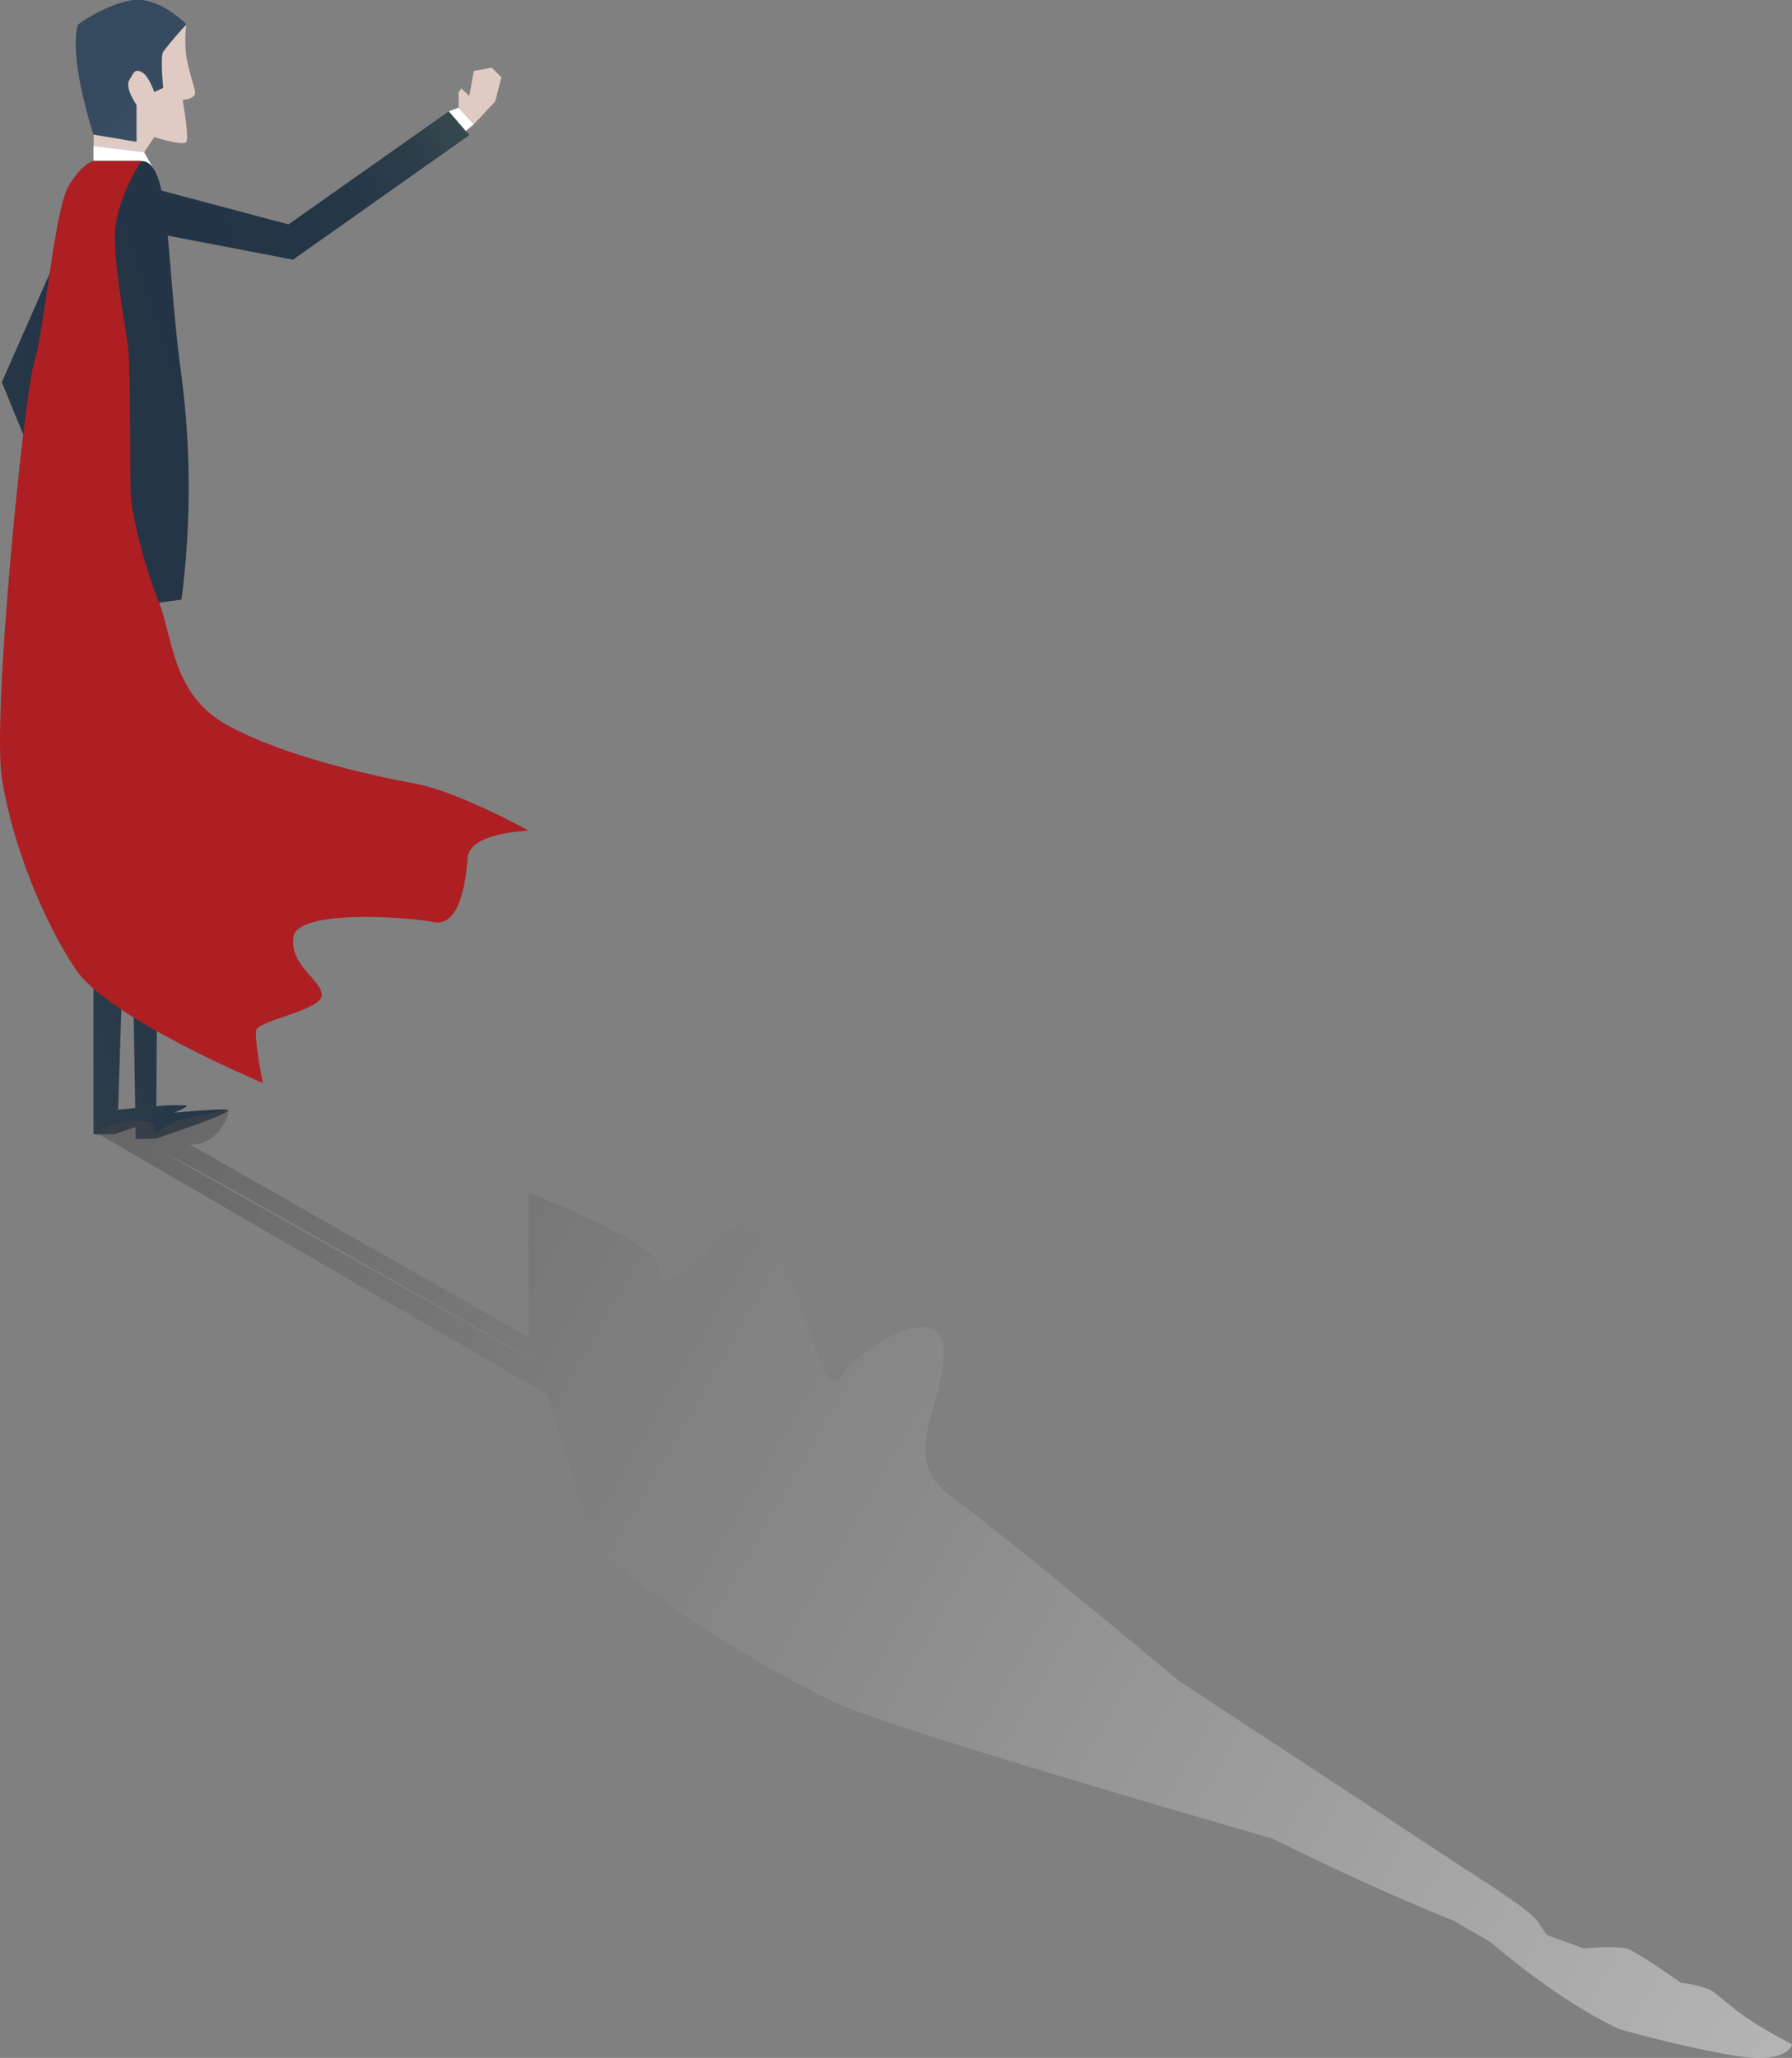 <svg xmlns="http://www.w3.org/2000/svg" xmlns:xlink="http://www.w3.org/1999/xlink" viewBox="0 0 424.55 487.36">
  <rect x="0" y="0" width="424.55" height="487.36" fill="#808080" stroke="none"/>
  <defs>
    <style>
      .cls-1 {
        isolation: isolate;
      }

      .cls-2 {
        fill: #dfcbc4;
      }

      .cls-3 {
        fill: #fff;
      }

      .cls-4 {
        fill: url(#linear-gradient);
      }

      .cls-5 {
        fill: url(#linear-gradient-2);
      }

      .cls-6 {
        fill: url(#linear-gradient-3);
      }

      .cls-7 {
        fill: #ad1f23;
      }

      .cls-8 {
        opacity: 0.42;
        mix-blend-mode: multiply;
        fill: url(#linear-gradient-4);
      }
    </style>
    <linearGradient id="linear-gradient" x1="-258.91" y1="40.78" x2="-199.96" y2="109.62" gradientTransform="translate(326.62)" gradientUnits="userSpaceOnUse">
      <stop offset="0.14" stop-color="#35495e"/>
      <stop offset="0.41" stop-color="#374b60"/>
      <stop offset="0.56" stop-color="#3e5365"/>
      <stop offset="0.68" stop-color="#4a616f"/>
      <stop offset="0.79" stop-color="#5c757d"/>
      <stop offset="0.88" stop-color="#728e8e"/>
      <stop offset="0.97" stop-color="#8daca4"/>
      <stop offset="1" stop-color="#9abbae"/>
    </linearGradient>
    <linearGradient id="linear-gradient-2" x1="-175.5" y1="181.21" x2="-329.92" y2="232.52" gradientTransform="translate(326.62)" gradientUnits="userSpaceOnUse">
      <stop offset="0.13" stop-color="#233446"/>
      <stop offset="0.51" stop-color="#253647"/>
      <stop offset="0.71" stop-color="#2d3e4a"/>
      <stop offset="0.88" stop-color="#3a4c50"/>
      <stop offset="1" stop-color="#495c56"/>
    </linearGradient>
    <linearGradient id="linear-gradient-3" x1="140.64" y1="66.02" x2="56.73" y2="114.82" gradientTransform="translate(-7.67 -61) rotate(7.26)" gradientUnits="userSpaceOnUse">
      <stop offset="0" stop-color="#495c56"/>
      <stop offset="0.12" stop-color="#3a4c50"/>
      <stop offset="0.29" stop-color="#2d3e4a"/>
      <stop offset="0.49" stop-color="#253647"/>
      <stop offset="0.87" stop-color="#233446"/>
    </linearGradient>
    <linearGradient id="linear-gradient-4" x1="14.18" y1="261.11" x2="484.57" y2="534.63" gradientUnits="userSpaceOnUse">
      <stop offset="0" stop-color="#231f20"/>
      <stop offset="1" stop-color="#fff"/>
    </linearGradient>
  </defs>
  <title>Redmineman bez pozadi</title>
  <g class="cls-1">
    <g id="Layer_1" data-name="Layer 1">
      <g>
        <g>
          <path class="cls-2" d="M101.59,54.47a30.55,30.55,0,0,0,0,7.49c0.67,4.29,2.41,8.28,2.05,9-0.66,1.32-2.93,1.3-2.93,1.3s1.59,9,.88,10S94,81.11,94,81.11l-2.36,3.54-12-1.46V80.53L88.49,59Z" transform="translate(-57.45 -48.64)"/>
          <polygon class="cls-3" points="22.15 38.14 22.15 34.56 34.14 36.02 36.5 40.21 33.17 38.14 22.15 38.14"/>
          <path class="cls-4" d="M75.92,54.47c-2.28,8.18,3.68,26.05,3.68,26.05l10.2,1.71V73.49s-2.85-4-1.71-5.89,1.25-2.66,2.91-1.9,3,4.75,3,4.75l2.12-1s-0.76-7.23,0-8.56a83,83,0,0,1,5.51-6.47s-6.61-6.85-13.1-5.7S75.92,54.47,75.92,54.47Z" transform="translate(-57.45 -48.64)"/>
          <path class="cls-5" d="M111.35,311.48c-1.13-.28-7.23.19-12.7,0.69,2.16-.89,3.49-1.58,2.84-1.74a42,42,0,0,0-7,.21l0.69-119.28,5.26-.71a205.64,205.64,0,0,0,0-53c-1.74-12.81-2.4-24.45-3.27-33.36l-1.2-9.23c-1-5.24-2.44-8.28-5-8.28H79.6a77.85,77.85,0,0,0-5.33,15.14L57.89,139.15l16,39.09a61.61,61.61,0,0,1-3.45,13.82H79.6V317.14h0.16v0.18l4.79-.13,0.15-.05h0.55V317c0.87-.29,2.45-0.82,4.32-1.46l0,2.87,4.79-.13S113.47,312,111.35,311.48ZM65.68,140.54l4.9-10.32a157.74,157.74,0,0,0,1.09,25.27ZM85.43,311.44l2.64-82.22,1.42,81.83Z" transform="translate(-57.45 -48.64)"/>
        </g>
        <polygon class="cls-6" points="32.3 54.38 69.42 61.49 111.2 31.99 106.33 26.36 68.35 53.14 33.63 43.91 32.3 54.38"/>
        <polygon class="cls-3" points="106.33 26.36 108.65 25.5 112.25 29.43 110.35 31.01 106.33 26.36"/>
        <polygon class="cls-2" points="108.65 25.5 112.25 29.43 117.32 24.03 118.79 18.3 116.5 16.01 112.25 16.8 111.2 22.72 109.29 20.93 108.65 21.9 108.65 25.5"/>
      </g>
      <path class="cls-7" d="M90.9,86.78s-5.93,9-6.2,17,2.46,21.66,3.1,27.27,0.34,29.75.69,35.13,3.33,16.93,6.65,25.19,3,21.9,16.37,29.12,33.07,11.63,43.9,13.64,27.27,11.23,27.27,11.23-14,.4-14.44,6.42-2,16.44-8,15.24-32.49-3.21-33.29,3.61,6.67,10,6.74,13.64-15.17,6-15.57,8.42,1.6,12.43,1.6,12.43S83.21,289.86,75.4,278.23s-15.17-30.08-17.51-45.32,5.29-91,7.69-98.66,4.81-35.69,8-41.31,6-6.16,6-6.16H90.9Z" transform="translate(-57.45 -48.64)"/>
      <path class="cls-8" d="M471.53,526.69c-4.94-3.39-7.73-6.38-9.33-7a26.07,26.07,0,0,0-6.48-1.46s-10-7.07-12.51-8-10.58-.15-10.58-0.15l-8.71-3.2-2.1-3.07h0c-1.28-2.09-8-6.63-17.54-12.74l-67.72-44.49s-40.57-34-53.37-43.18-2.9-19.63-2.19-34-20.34-1.31-24.27,5.23-7.85-14.39-13.09-26.17-11.78-11.78-18.32-3.93-11.78,9.16-11.78,3.93S182.69,331,182.69,331v34.33L102.4,319.67c5.81,0.69,9.79-6.66,9-8.19L99.2,314l-5,3.12-0.43-2.63c-3.86-.78-3.89-0.14-5.66-0.49l-3.41.74c-0.19,0-4.71,1.86-4.71,1.86l0.24,0.14-0.26,0,107.11,62.15c3.45,10.76,7.91,25,9.44,31.09,2.62,10.47,41.88,34,58.89,41.88,11.88,5.48,69.66,22.44,103.48,32.18,13.67,6.81,28.26,13.53,43,19.49l5,2.9,3.74,2.17s15.5,13.66,30.55,20.61c0,0,16.06,4.55,28,6.38s12.86-2.8,12.86-2.8S475.53,529.44,471.53,526.69ZM97.23,322.16c1.44,0.18,52.56,29.16,87.35,48.95l0.09,0.27ZM419.4,505l-17.09-1.5,17.09,1.5h0Z" transform="translate(-57.45 -48.64)"/>
    </g>
  </g>
</svg>
